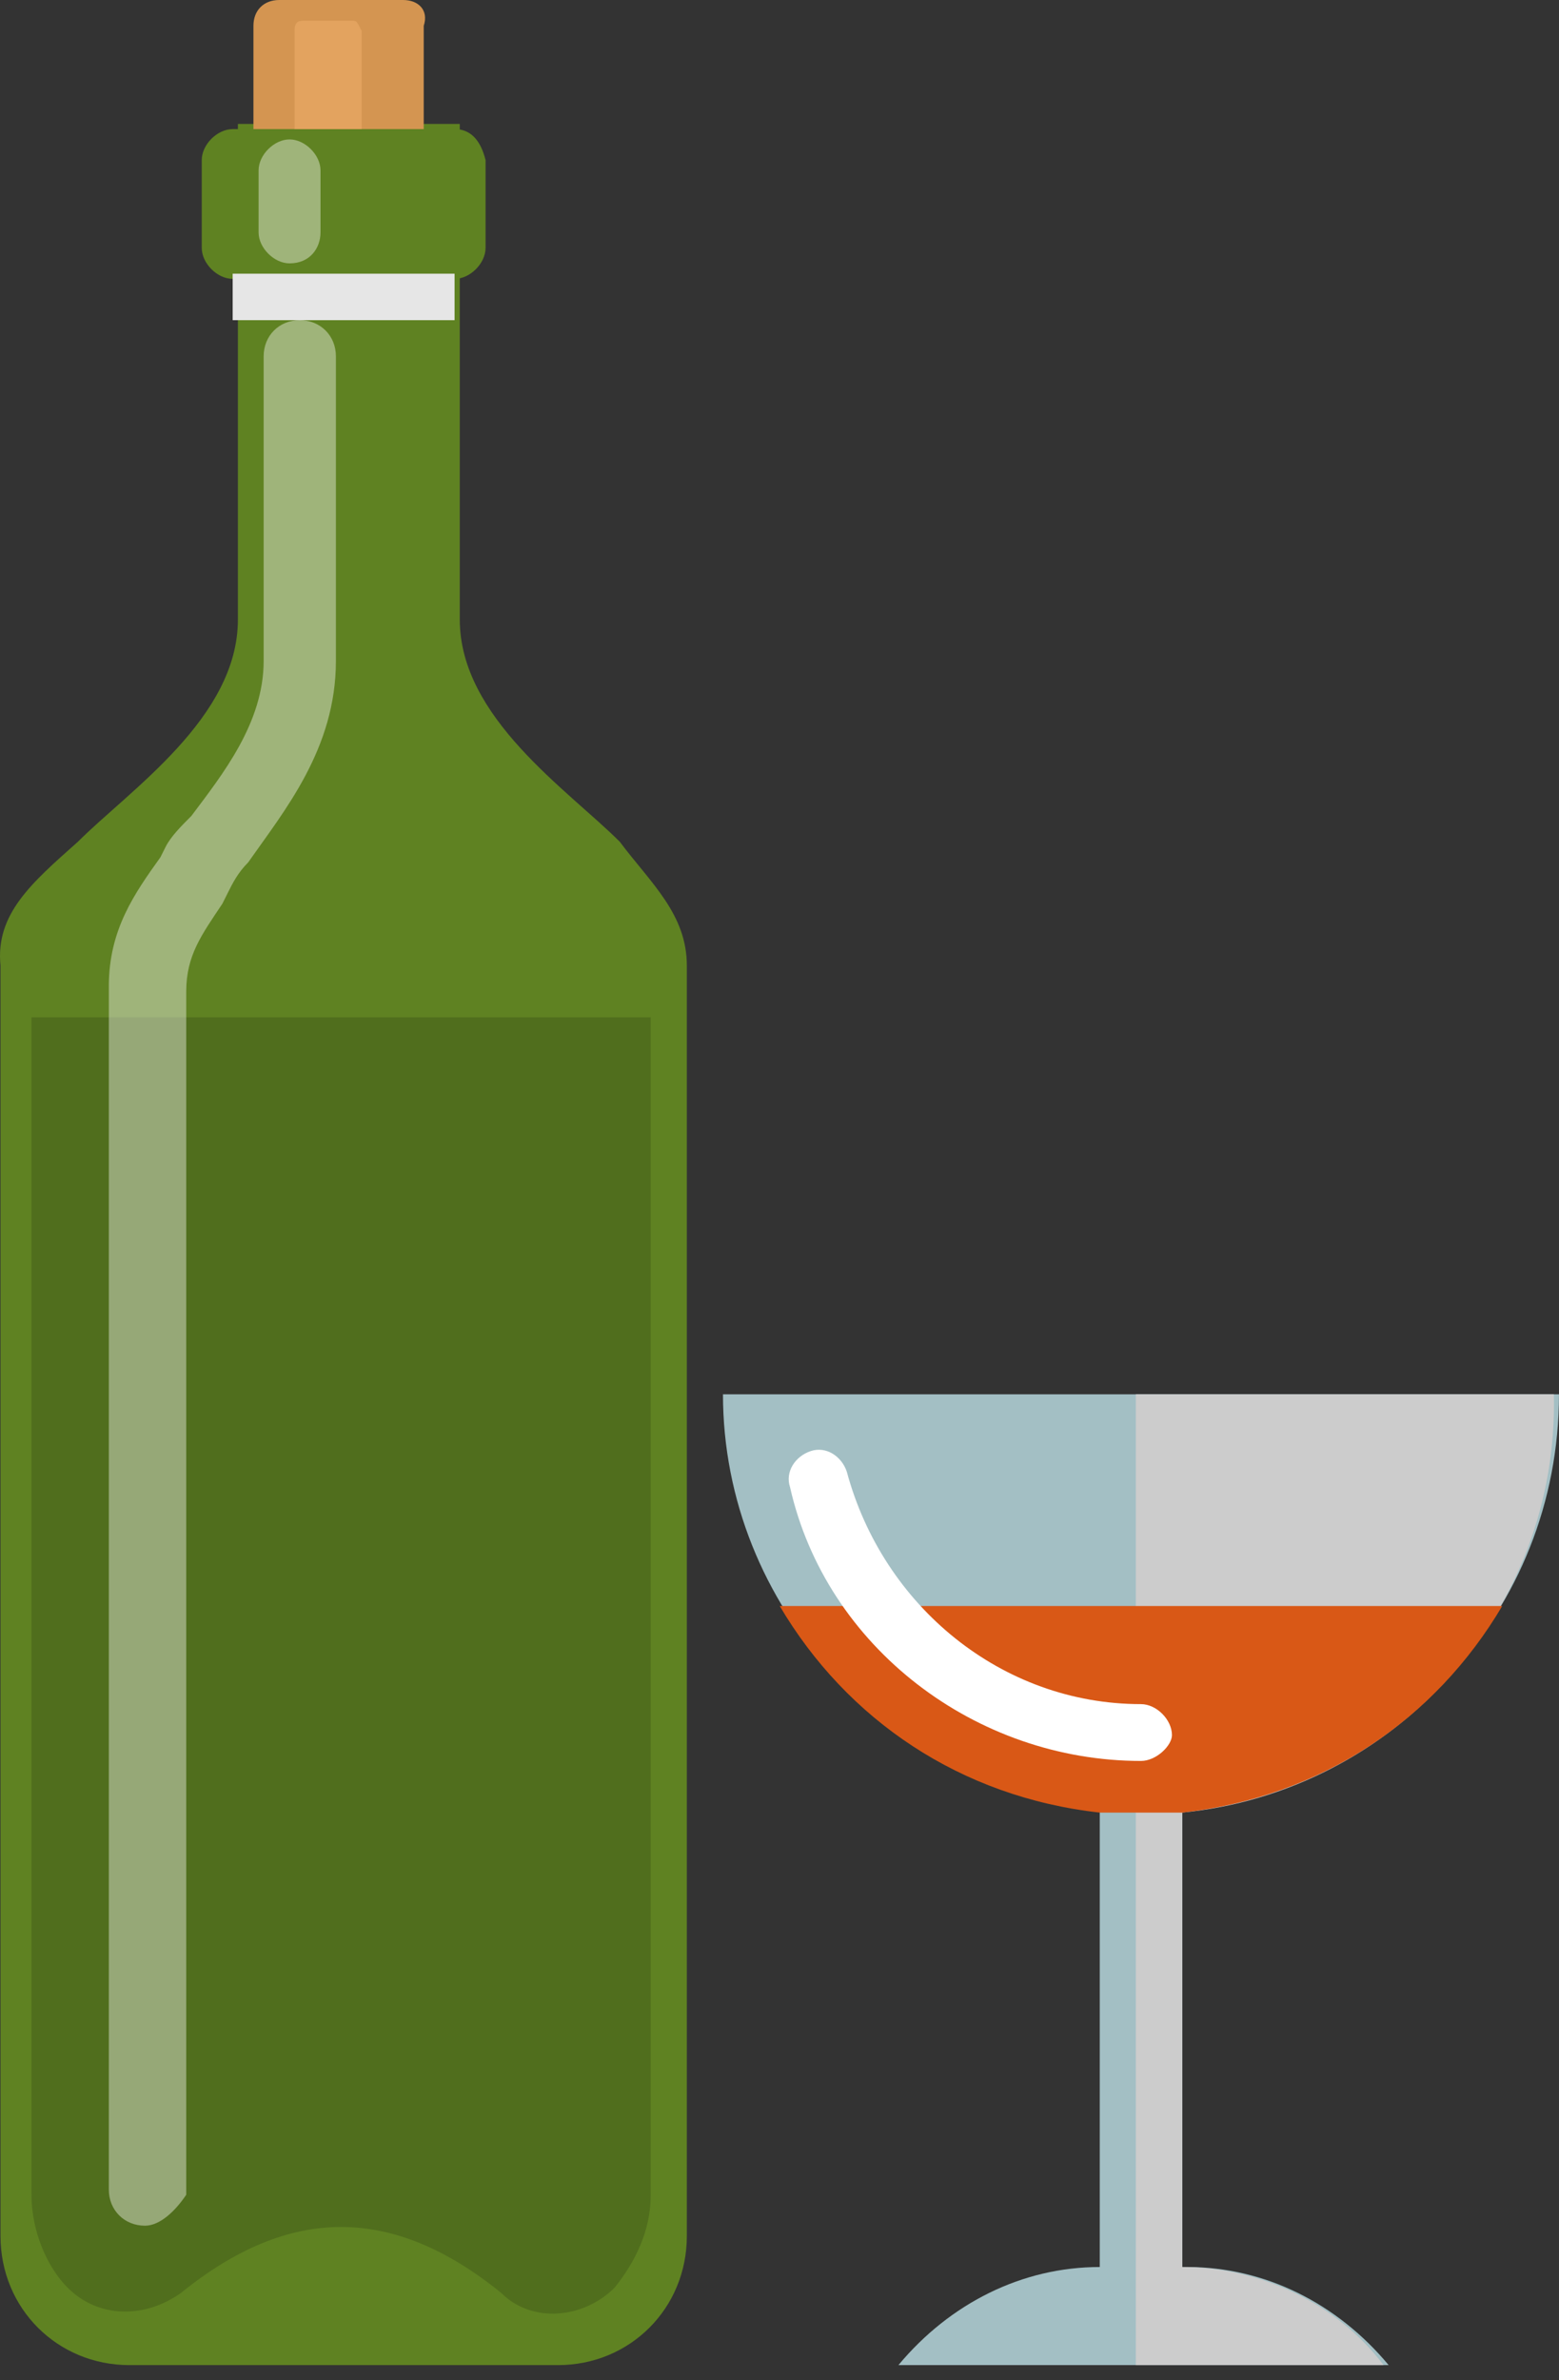 <svg width="78" height="119" viewBox="0 0 78 119" fill="none" xmlns="http://www.w3.org/2000/svg">
<rect x="0" y="0" width="78" height="119" fill="#333333" stroke="none"/>
<path d="M34.364 48.282V111.798C34.364 115.413 31.524 118.253 27.91 118.253H6.479C2.865 118.253 0.025 115.413 0.025 111.798V48.282C-0.234 45.7 1.574 44.151 3.898 42.086C6.479 39.504 11.902 35.889 11.902 30.983V6.197H23.004V30.983C23.004 35.889 28.426 39.504 31.008 42.086C32.557 44.151 34.364 45.7 34.364 48.282Z" fill="#5F8222"/>
<path d="M22.745 6.455H11.643C10.868 6.455 10.094 7.23 10.094 8.004V12.393C10.094 13.168 10.868 13.943 11.643 13.943H22.745C23.52 13.943 24.294 13.168 24.294 12.393V8.004C24.036 6.971 23.52 6.455 22.745 6.455Z" fill="#5F8222"/>
<path d="M22.743 13.684H11.641V16.008H22.743V13.684Z" fill="#E6E6E6"/>
<path d="M32.558 50.864V109.733C32.558 111.54 31.783 113.089 30.75 114.38C29.201 115.929 26.619 116.188 25.07 114.638C19.648 110.249 14.484 110.249 9.062 114.638C7.254 115.929 4.931 115.929 3.382 114.38C2.349 113.347 1.574 111.54 1.574 109.733V50.864H32.558Z" fill="#506E1D"/>
<g opacity="0.4">
<path d="M14.487 13.168C13.712 13.168 12.938 12.393 12.938 11.619V8.52C12.938 7.746 13.712 6.971 14.487 6.971C15.261 6.971 16.036 7.746 16.036 8.52V11.619C16.036 12.393 15.52 13.168 14.487 13.168Z" fill="white"/>
</g>
<path d="M20.167 0H13.971C13.196 0 12.68 0.516 12.68 1.291V6.455H21.2V1.291C21.458 0.516 20.942 0 20.167 0Z" fill="#D49551"/>
<path d="M17.578 1.033H15.255C14.996 1.033 14.738 1.033 14.738 1.549V6.455H18.095V1.549C17.837 1.033 17.837 1.033 17.578 1.033Z" fill="#E3A35F"/>
<g opacity="0.4">
<path d="M7.253 111.282C6.22 111.282 5.445 110.507 5.445 109.475V49.315C5.445 46.475 6.736 44.668 8.027 42.86L8.285 42.344C8.544 41.828 9.06 41.311 9.576 40.795C11.126 38.729 13.191 36.147 13.191 33.049V17.816C13.191 16.783 13.966 16.008 14.998 16.008C16.031 16.008 16.806 16.783 16.806 17.816V33.049C16.806 37.438 14.224 40.537 12.417 43.118C11.9 43.635 11.642 44.151 11.384 44.668L11.126 45.184C10.093 46.733 9.318 47.766 9.318 49.573V109.733C8.802 110.507 8.027 111.282 7.253 111.282Z" fill="white"/>
</g>
<path d="M77.999 69.713C77.999 80.557 69.737 89.335 59.151 90.368C58.377 90.368 57.86 90.368 57.086 90.368C56.311 90.368 55.795 90.368 55.02 90.368C44.434 89.335 36.172 80.299 36.172 69.713H77.999Z" fill="#A3BFC4"/>
<path d="M59.155 86.495H55.023V113.864H59.155V86.495Z" fill="#A3BFC4"/>
<path d="M69.478 118.253H44.949C47.531 115.155 51.146 113.348 55.019 113.348C55.277 113.348 55.277 113.348 55.535 113.348H58.892C59.15 113.348 59.15 113.348 59.408 113.348C63.281 113.348 66.896 115.155 69.478 118.253Z" fill="#A3BFC4"/>
<path d="M59.152 90.626V113.348C63.025 113.348 66.898 115.155 69.222 118.253H56.828V69.713H77.742C78 80.557 69.738 89.594 59.152 90.626Z" fill="#CCCCCC"/>
<path d="M39.012 80.299C42.368 85.979 48.048 89.852 55.02 90.627C55.794 90.627 56.311 90.627 57.085 90.627C57.86 90.627 58.376 90.627 59.151 90.627C66.122 89.852 71.802 85.979 75.159 80.299H39.012Z" fill="#D95816"/>
<path d="M57.085 88.045C48.823 88.045 41.336 82.364 39.528 74.36C39.27 73.586 39.786 72.811 40.561 72.553C41.335 72.295 42.11 72.811 42.368 73.586C44.176 80.299 50.114 85.204 57.085 85.204C57.86 85.204 58.635 85.979 58.635 86.754C58.635 87.27 57.86 88.045 57.085 88.045Z" fill="white"/>
</svg>

